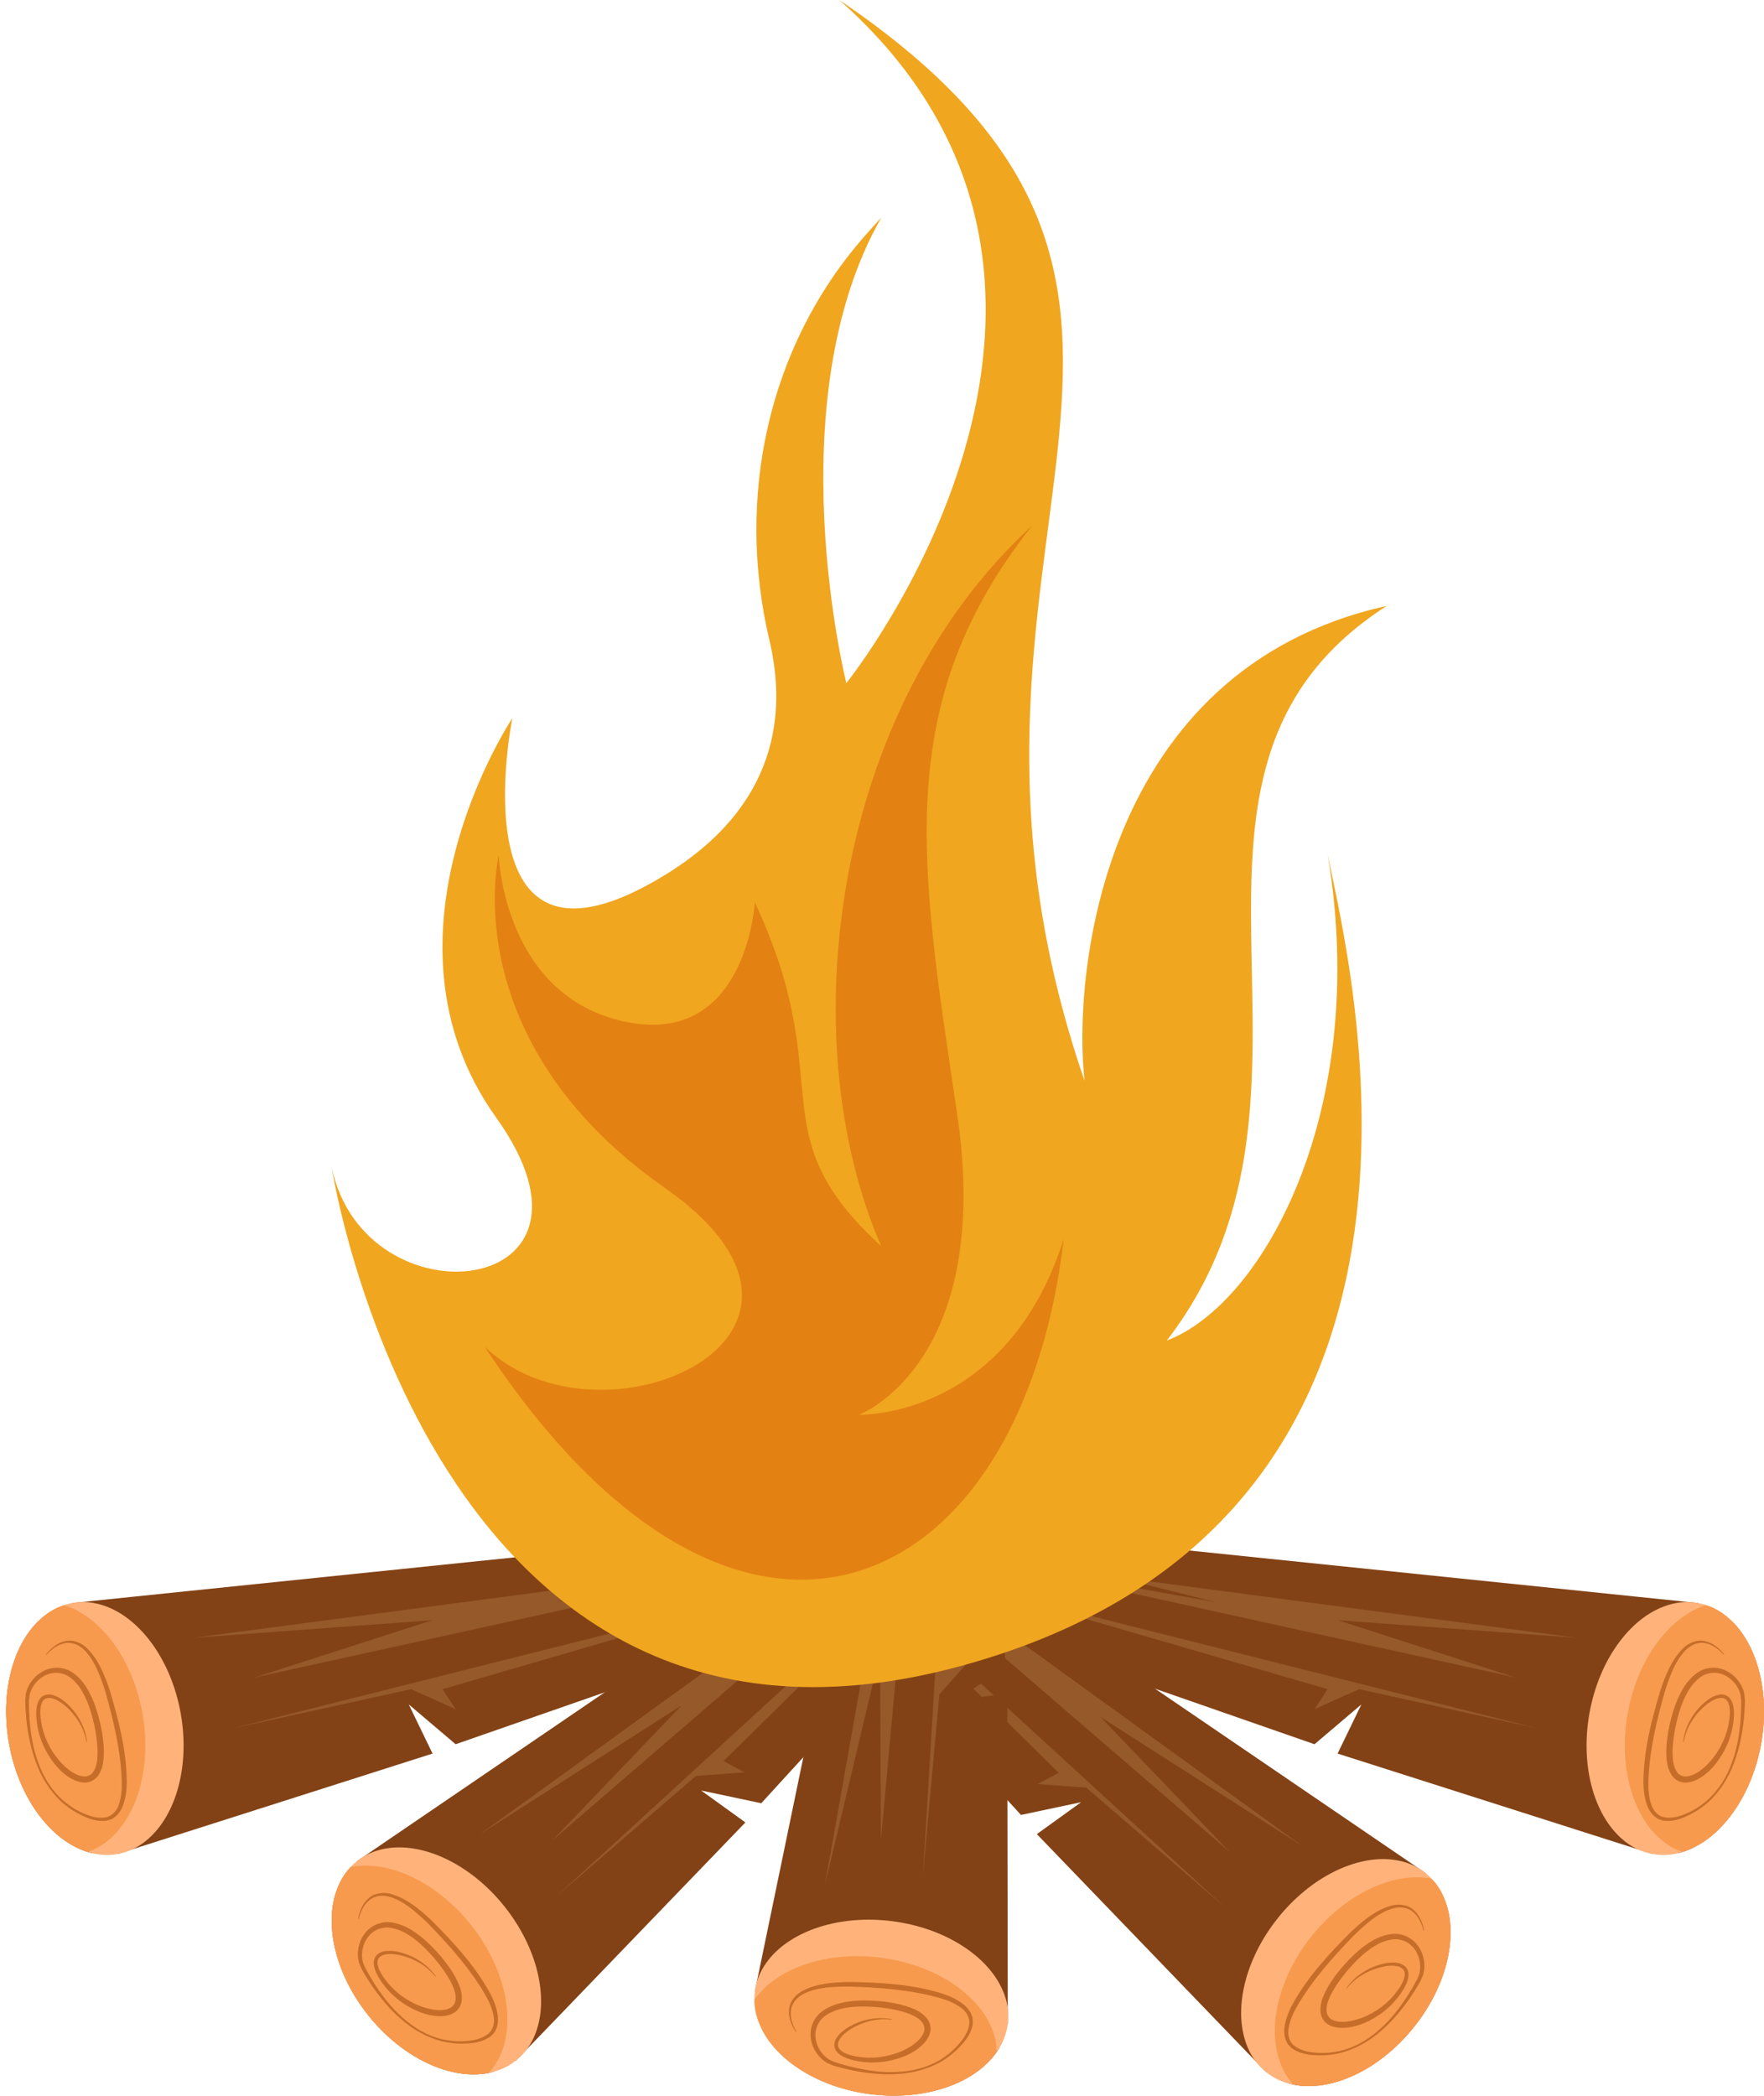 <?xml version="1.0" encoding="UTF-8"?><svg xmlns="http://www.w3.org/2000/svg" xmlns:xlink="http://www.w3.org/1999/xlink" height="3107.2" preserveAspectRatio="xMidYMid meet" version="1.0" viewBox="-9.1 -0.0 2615.9 3107.2" width="2615.9" zoomAndPan="magnify"><defs><clipPath id="a"><path d="M 1312 2260 L 2606.82 2260 L 2606.82 2749 L 1312 2749 Z M 1312 2260"/></clipPath><clipPath id="b"><path d="M 2343 2375 L 2606.82 2375 L 2606.82 2751 L 2343 2751 Z M 2343 2375"/></clipPath><clipPath id="c"><path d="M 2400 2379 L 2606.82 2379 L 2606.82 2746 L 2400 2746 Z M 2400 2379"/></clipPath><clipPath id="d"><path d="M 1110 1809 L 1486 1809 L 1486 3107.23 L 1110 3107.23 Z M 1110 1809"/></clipPath><clipPath id="e"><path d="M 1109 2846 L 1487 2846 L 1487 3107.23 L 1109 3107.23 Z M 1109 2846"/></clipPath><clipPath id="f"><path d="M 1109 2900 L 1469 2900 L 1469 3107.23 L 1109 3107.23 Z M 1109 2900"/></clipPath></defs><g><g id="change1_3"><path d="M 666.578 2586.148 L 597.078 2527.121 L 632.359 2599.988 L 165.191 2748.91 L 157.039 2742.531 C 147.109 2745.539 137.18 2747.309 127.43 2747.672 C 70.871 2734.371 19.637 2670.191 4.387 2585.801 C -9.086 2511.16 9.352 2441.129 47.648 2403.719 C 62.008 2395.391 78.32 2390.07 95.871 2388.121 L 97.82 2376.77 L 1228.422 2260.109 L 1294.371 2367.551 L 666.578 2586.148" fill="#824216"/></g><g id="change2_3"><path d="M 210.758 2726.391 C 197.637 2738.09 182.215 2745.898 165.191 2748.91 C 152.605 2751.211 139.84 2750.691 127.43 2747.672 C 125.301 2747.141 122.996 2746.602 120.867 2745.719 C 66.973 2729.41 19.102 2667 4.387 2585.801 C -9.086 2511.16 9.352 2441.129 47.648 2403.719 C 58.641 2392.73 71.582 2384.398 85.766 2379.961 C 89.664 2378.539 93.746 2377.48 97.82 2376.77 C 115.02 2373.578 132.395 2375.711 149.059 2382.09 C 200.297 2401.59 244.797 2462.23 258.805 2539.879 C 272.809 2617.891 252.066 2690.398 210.758 2726.391" fill="#ffb37b"/></g><g id="change3_1"><path d="M 154.023 2726.391 C 144.094 2735.262 133.102 2741.82 120.867 2745.719 C 66.973 2729.41 19.102 2667 4.387 2585.801 C -9.086 2511.16 9.352 2441.129 47.648 2403.719 C 58.641 2392.73 71.582 2384.398 85.766 2379.961 C 87.895 2380.5 90.199 2381.211 92.324 2382.09 C 143.562 2401.59 188.062 2462.23 202.07 2539.879 C 216.074 2617.891 195.332 2690.398 154.023 2726.391" fill="#f79a4d"/></g><g id="change4_1"><path d="M 278.004 2428.301 L 961.355 2338.109 L 813.93 2375.309 L 1141.73 2317.301 L 368.191 2487.27 L 631.82 2402.289 L 278.004 2428.301" fill="#96592a"/></g><g id="change4_2"><path d="M 335.238 2562.82 L 1166.012 2353.719 L 647.188 2504.512 L 666.508 2534.102 L 600.602 2504.512 L 335.238 2562.82" fill="#96592a"/></g><g id="change5_1"><path d="M 59.059 2452.891 C 66.281 2444 75.652 2435.809 87.527 2433.289 C 99.504 2430.43 112.141 2435.941 120.426 2444.328 C 137.371 2461.422 146.07 2483.879 153.504 2505.711 C 166.797 2550.039 178.512 2595.141 178.859 2642.199 C 178.859 2653.898 177.383 2665.871 173.164 2677.238 C 171.066 2682.898 167.746 2688.422 163.055 2692.621 C 160.469 2694.461 158.211 2696.859 155.039 2697.59 C 152.066 2698.73 149.113 2699.871 145.984 2699.762 C 133.656 2700.609 122.039 2696.57 111.75 2691.289 C 101.133 2686.398 91.438 2679.699 82.621 2672.09 C 65.543 2656.191 52.668 2636.09 44.68 2614.309 C 36.477 2592.578 31.82 2569.641 29.684 2546.551 C 29.141 2540.77 28.797 2534.98 28.527 2529.191 L 28.293 2520.488 L 29.188 2511.27 C 31.816 2499.172 39.207 2488.469 49.219 2481.27 C 59.148 2474 72.551 2470.719 84.965 2473.891 C 97.68 2476.711 107.094 2485.988 114.531 2495.25 C 128.934 2514.828 135.637 2537.93 140.762 2560.66 C 143.039 2572.141 144.719 2583.801 144.938 2595.73 C 144.809 2607.52 144.531 2620.191 137.145 2631.68 C 133.539 2637.309 127.016 2641.93 119.969 2642.762 C 112.977 2643.59 106.449 2641.789 100.746 2639.23 C 89.355 2633.859 80.281 2625.57 72.656 2616.391 C 57.637 2597.859 47.816 2575.281 45.27 2551.691 C 44.574 2545.828 44.301 2539.852 44.953 2533.789 C 45.652 2527.852 47.121 2521.238 52.215 2516.371 C 57.645 2511.41 65.406 2511.809 71.074 2513.77 C 76.938 2515.809 82.02 2519.109 86.652 2522.789 C 104.77 2537.852 117.32 2559.52 119.98 2582.609 L 119.098 2582.711 C 115.359 2560.078 101.473 2539.98 83.965 2526.25 C 79.516 2522.91 74.676 2520.031 69.59 2518.43 C 64.52 2516.898 59.164 2517.078 55.879 2520.328 C 52.586 2523.609 51.238 2529.031 50.832 2534.359 C 50.41 2539.762 50.805 2545.352 51.637 2550.891 C 54.672 2573.078 64.648 2594.129 79.109 2610.93 C 86.461 2619.141 94.883 2626.609 104.438 2631.051 C 109.184 2633.18 114.242 2634.359 118.762 2633.781 C 123.246 2633.141 126.938 2630.559 129.566 2626.559 C 134.941 2618.461 135.711 2606.75 135.625 2595.891 C 135.352 2584.789 133.676 2573.578 131.699 2562.449 C 127.074 2540.422 120.715 2518.16 107.895 2500.301 C 101.328 2491.84 93.207 2483.91 83 2481.422 C 73.023 2478.578 61.926 2480.82 53.105 2486.852 C 44.266 2492.809 37.43 2502.129 34.875 2512.539 L 33.879 2520.48 L 33.867 2529.051 C 33.973 2534.77 34.148 2540.48 34.523 2546.18 C 36.07 2568.93 39.559 2591.801 47.602 2613.219 C 55.16 2634.73 67.609 2654.691 84.66 2669.789 C 93.375 2677.051 102.832 2683.5 113.277 2687.98 C 123.465 2692.801 134.801 2696.031 145.414 2694.852 C 156.238 2693.852 164.188 2685.441 167.367 2675.051 C 170.805 2664.75 171.746 2653.41 171.516 2642.148 C 170.258 2596.949 159.441 2551.578 147.023 2507.77 C 140.078 2486.32 132.484 2463.988 117.184 2447.66 C 109.648 2439.762 99.145 2434.27 88.07 2436.148 C 77.078 2437.75 67.316 2445.121 59.766 2453.43 L 59.059 2452.891" fill="#c66d2a"/></g><g clip-path="url(#a)" id="change1_1"><path d="M 1940.238 2586.152 L 2009.742 2527.121 L 1974.461 2599.992 L 2441.621 2748.91 L 2449.777 2742.531 C 2459.711 2745.543 2469.641 2747.309 2479.398 2747.672 C 2535.945 2734.371 2587.188 2670.191 2602.43 2585.801 C 2615.91 2511.16 2597.469 2441.133 2559.168 2403.723 C 2544.805 2395.391 2528.492 2390.07 2510.949 2388.121 L 2509 2376.77 L 1378.406 2260.113 L 1312.445 2367.551 L 1940.238 2586.152" fill="#824216"/></g><g clip-path="url(#b)" id="change2_1"><path d="M 2396.059 2726.391 C 2409.188 2738.09 2424.605 2745.902 2441.621 2748.91 C 2454.207 2751.211 2466.969 2750.691 2479.398 2747.672 C 2481.508 2747.141 2483.828 2746.602 2485.938 2745.719 C 2539.848 2729.41 2587.715 2667 2602.43 2585.801 C 2615.91 2511.16 2597.469 2441.133 2559.168 2403.723 C 2548.18 2392.73 2535.227 2384.402 2521.059 2379.961 C 2517.156 2378.543 2513.078 2377.48 2509 2376.77 C 2491.809 2373.582 2474.422 2375.711 2457.758 2382.094 C 2406.52 2401.59 2362.027 2462.23 2348.016 2539.883 C 2334.008 2617.891 2354.75 2690.402 2396.059 2726.391" fill="#ffb37b"/></g><g clip-path="url(#c)" id="change3_5"><path d="M 2452.801 2726.391 C 2462.715 2735.262 2473.719 2741.82 2485.938 2745.719 C 2539.848 2729.41 2587.715 2667 2602.43 2585.801 C 2615.91 2511.16 2597.469 2441.133 2559.168 2403.723 C 2548.18 2392.73 2535.227 2384.402 2521.059 2379.961 C 2518.93 2380.504 2516.629 2381.211 2514.5 2382.094 C 2463.262 2401.59 2418.754 2462.23 2404.742 2539.883 C 2390.75 2617.891 2411.492 2690.402 2452.801 2726.391" fill="#f79a4d"/></g><g id="change4_3"><path d="M 2328.812 2428.301 L 1645.473 2338.113 L 1792.887 2375.312 L 1465.082 2317.301 L 2238.617 2487.27 L 1974.992 2402.293 L 2328.812 2428.301" fill="#96592a"/></g><g id="change4_4"><path d="M 2271.586 2562.82 L 1440.812 2353.719 L 1959.637 2504.508 L 1940.324 2534.098 L 2006.227 2504.508 L 2271.586 2562.82" fill="#96592a"/></g><g id="change5_2"><path d="M 2547.066 2453.43 C 2539.504 2445.121 2529.742 2437.75 2518.75 2436.148 C 2507.676 2434.27 2497.172 2439.758 2489.641 2447.66 C 2474.344 2463.988 2466.734 2486.32 2459.805 2507.77 C 2447.371 2551.582 2436.566 2596.949 2435.301 2642.148 C 2435.082 2653.41 2436.016 2664.75 2439.465 2675.051 C 2442.625 2685.441 2450.582 2693.852 2461.402 2694.852 C 2472.02 2696.031 2483.359 2692.801 2493.551 2687.98 C 2503.988 2683.5 2513.449 2677.051 2522.164 2669.789 C 2539.203 2654.691 2551.668 2634.73 2559.215 2613.219 C 2567.266 2591.801 2570.746 2568.93 2572.297 2546.18 C 2572.676 2540.48 2572.852 2534.77 2572.961 2529.051 L 2572.945 2520.48 L 2571.949 2512.539 C 2569.387 2502.129 2562.551 2492.812 2553.727 2486.852 C 2544.898 2480.82 2533.793 2478.578 2523.828 2481.418 C 2513.625 2483.91 2505.492 2491.84 2498.926 2500.301 C 2486.113 2518.16 2479.754 2540.422 2475.121 2562.449 C 2473.141 2573.582 2471.465 2584.789 2471.195 2595.891 C 2471.117 2606.75 2471.875 2618.461 2477.254 2626.559 C 2479.898 2630.559 2483.582 2633.141 2488.059 2633.781 C 2492.582 2634.359 2497.645 2633.18 2502.391 2631.051 C 2511.945 2626.609 2520.363 2619.141 2527.703 2610.93 C 2542.176 2594.129 2552.145 2573.082 2555.195 2550.891 C 2556.02 2545.348 2556.414 2539.762 2555.988 2534.359 C 2555.59 2529.031 2554.246 2523.609 2550.957 2520.328 C 2547.668 2517.082 2542.305 2516.898 2537.242 2518.43 C 2532.148 2520.031 2527.309 2522.91 2522.863 2526.25 C 2505.352 2539.98 2491.461 2560.082 2487.727 2582.711 L 2486.855 2582.609 C 2489.5 2559.52 2502.043 2537.848 2520.172 2522.789 C 2524.809 2519.109 2529.887 2515.809 2535.754 2513.77 C 2541.418 2511.809 2549.184 2511.41 2554.609 2516.371 C 2559.703 2521.238 2561.176 2527.852 2561.871 2533.789 C 2562.52 2539.852 2562.25 2545.832 2561.555 2551.691 C 2559.008 2575.281 2549.184 2597.859 2534.172 2616.391 C 2526.547 2625.57 2517.469 2633.859 2506.078 2639.23 C 2500.367 2641.789 2493.848 2643.59 2486.855 2642.758 C 2479.801 2641.93 2473.285 2637.309 2469.676 2631.68 C 2462.289 2620.191 2462.02 2607.52 2461.879 2595.73 C 2462.102 2583.801 2463.777 2572.141 2466.055 2560.66 C 2471.18 2537.93 2477.887 2514.828 2492.301 2495.25 C 2499.734 2485.988 2509.148 2476.711 2521.863 2473.891 C 2534.266 2470.719 2547.684 2474 2557.617 2481.27 C 2567.613 2488.469 2575 2499.172 2577.645 2511.27 L 2578.531 2520.488 L 2578.293 2529.191 C 2578.023 2534.98 2577.691 2540.77 2577.137 2546.551 C 2575 2569.641 2570.352 2592.582 2562.141 2614.309 C 2554.152 2636.09 2541.273 2656.191 2524.207 2672.09 C 2515.395 2679.699 2505.684 2686.398 2495.066 2691.289 C 2484.785 2696.57 2473.172 2700.609 2460.836 2699.758 C 2457.703 2699.871 2454.762 2698.73 2451.785 2697.59 C 2448.605 2696.859 2446.359 2694.461 2443.766 2692.621 C 2439.082 2688.418 2435.762 2682.902 2433.656 2677.242 C 2429.434 2665.871 2427.961 2653.902 2427.961 2642.199 C 2428.309 2595.141 2440.031 2550.039 2453.32 2505.711 C 2460.754 2483.879 2469.457 2461.422 2486.398 2444.328 C 2494.672 2435.941 2507.328 2430.43 2519.301 2433.289 C 2531.184 2435.812 2540.547 2444 2547.762 2452.891 L 2547.066 2453.43" fill="#c66d2a"/></g><g id="change1_4"><path d="M 1504.93 2690.977 L 1594.141 2672.07 L 1528.469 2719.41 L 1868.699 3072.488 L 1878.922 3070.75 C 1886.223 3078.121 1894.105 3084.398 1902.516 3089.352 C 1958.602 3104.531 2034.188 3072.418 2087.715 3005.41 C 2135.047 2946.148 2152.105 2875.77 2136.195 2824.66 C 2127.52 2810.5 2115.691 2798.07 2101.18 2788.008 L 2104.852 2777.102 L 1165.594 2137.066 L 1056.492 2200.25 L 1504.93 2690.977" fill="#824216"/></g><g id="change2_4"><path d="M 1839.312 3031.02 C 1845.293 3047.551 1855.168 3061.75 1868.699 3072.488 C 1878.684 3080.5 1890.168 3086.102 1902.516 3089.352 C 1904.641 3089.891 1906.922 3090.52 1909.223 3090.75 C 1964.383 3102.008 2036.168 3069.859 2087.715 3005.41 C 2135.047 2946.148 2152.105 2875.77 2136.195 2824.66 C 2131.746 2809.758 2124.324 2796.281 2113.949 2785.641 C 2111.188 2782.527 2108.113 2779.66 2104.852 2777.102 C 2091.238 2766.117 2074.945 2759.73 2057.254 2757.43 C 2002.91 2750.23 1934.926 2782.43 1885.691 2844.09 C 1836.301 2906.059 1820.074 2979.719 1839.312 3031.02" fill="#ffb37b"/></g><g id="change3_2"><path d="M 1889.23 3057.988 C 1893.762 3070.508 1900.309 3081.5 1909.223 3090.75 C 1964.383 3102.008 2036.168 3069.859 2087.715 3005.41 C 2135.047 2946.148 2152.105 2875.77 2136.195 2824.66 C 2131.746 2809.758 2124.324 2796.281 2113.949 2785.641 C 2111.824 2785.09 2109.461 2784.617 2107.16 2784.391 C 2052.816 2777.191 1984.848 2809.391 1935.613 2871.051 C 1886.223 2933.031 1869.996 3006.691 1889.23 3057.988" fill="#f79a4d"/></g><g id="change4_5"><path d="M 1921.836 2736.789 L 1363.488 2332.637 L 1475.508 2435.43 L 1214.672 2228.586 L 1814.461 2745.809 L 1622.914 2545.73 L 1921.836 2736.789" fill="#96592a"/></g><g id="change4_6"><path d="M 1807.539 2827.941 L 1176 2249.102 L 1560.805 2628.371 L 1529.734 2645.211 L 1601.781 2650.512 L 1807.539 2827.941" fill="#96592a"/></g><g id="change5_3"><path d="M 2101.898 2862.629 C 2099.215 2851.73 2094.125 2840.609 2085.219 2833.98 C 2076.359 2827.059 2064.52 2826.891 2054.125 2830.27 C 2032.906 2837.359 2015.617 2853.391 1999.309 2868.969 C 1967.559 2901.609 1936.477 2936.379 1913.879 2975.551 C 1908.328 2985.352 1903.77 2995.77 1901.898 3006.469 C 1899.754 3017.121 1902.75 3028.301 1911.789 3034.328 C 1920.57 3040.41 1932.086 3042.961 1943.332 3043.559 C 1954.656 3044.578 1966.047 3043.398 1977.164 3041.16 C 1999.348 3035.98 2019.789 3024.34 2036.652 3009 C 2053.918 2993.98 2067.848 2975.512 2080.027 2956.23 C 2083.074 2951.391 2085.941 2946.449 2088.742 2941.48 L 2092.809 2933.93 L 2095.703 2926.469 C 2098.402 2916.09 2096.824 2904.641 2091.879 2895.199 C 2086.984 2885.699 2078.281 2878.457 2068.16 2876.219 C 2057.996 2873.551 2047.086 2876.668 2037.285 2880.988 C 2017.516 2890.621 2001.336 2907.172 1986.797 2924.359 C 1979.762 2933.211 1972.969 2942.27 1967.441 2951.91 C 1962.211 2961.43 1957.316 2972.09 1958.195 2981.781 C 1958.609 2986.539 1960.637 2990.57 1964.277 2993.27 C 1967.969 2995.93 1972.98 2997.289 1978.172 2997.668 C 1988.695 2998.309 1999.656 2995.738 2010.027 2992.008 C 2030.738 2984.102 2049.516 2970.32 2062.734 2952.238 C 2066.094 2947.758 2069.102 2943.031 2071.309 2938.082 C 2073.48 2933.199 2074.859 2927.789 2073.52 2923.34 C 2072.188 2918.918 2067.551 2916.207 2062.363 2915.148 C 2057.133 2914.141 2051.504 2914.371 2046 2915.199 C 2024.074 2918.949 2002.305 2930.039 1988.258 2948.18 L 1987.52 2947.668 C 2000.848 2928.617 2022.176 2915.508 2045.277 2910.879 C 2051.102 2909.84 2057.145 2909.348 2063.277 2910.348 C 2069.191 2911.309 2076.219 2914.66 2078.633 2921.59 C 2080.789 2928.309 2078.941 2934.82 2076.746 2940.371 C 2074.434 2946.02 2071.348 2951.148 2067.953 2955.969 C 2054.496 2975.52 2035.129 2990.719 2013.102 2999.879 C 2002.035 3004.328 1990.102 3007.309 1977.539 3006.621 C 1971.301 3006.16 1964.703 3004.648 1958.945 3000.59 C 1953.133 2996.508 1949.598 2989.352 1949.105 2982.68 C 1948.059 2969.059 1953.844 2957.781 1959.332 2947.34 C 1965.195 2936.949 1972.219 2927.488 1979.668 2918.48 C 1994.984 2900.918 2011.859 2883.781 2033.836 2873.391 C 2044.789 2868.781 2057.48 2865.09 2070.008 2868.66 C 2082.43 2871.77 2092.668 2881.02 2097.949 2892.141 C 2103.348 2903.23 2104.754 2916.16 2101.32 2928.059 L 2097.73 2936.59 L 2093.379 2944.129 C 2090.383 2949.102 2087.336 2954.039 2084.105 2958.859 C 2071.258 2978.16 2056.254 2996.121 2038.707 3011.352 C 2021.34 3026.719 2000.445 3038.281 1977.863 3044.141 C 1966.5 3046.648 1954.773 3047.941 1943.113 3047.199 C 1931.543 3046.949 1919.406 3044.988 1908.961 3038.371 C 1906.156 3036.988 1904.105 3034.578 1902.027 3032.168 C 1899.586 3030.008 1898.746 3026.828 1897.34 3023.98 C 1895.207 3018.051 1894.898 3011.621 1895.75 3005.648 C 1897.453 2993.629 1901.832 2982.398 1907.398 2972.109 C 1930.07 2930.871 1961.812 2896.762 1994.582 2864.07 C 2011.5 2848.398 2029.82 2832.77 2052.859 2825.789 C 2064.145 2822.352 2077.871 2823.5 2087.051 2831.707 C 2096.309 2839.578 2100.648 2851.23 2102.777 2862.488 L 2101.898 2862.629" fill="#c66d2a"/></g><g id="change1_5"><path d="M 1119.809 2673.629 L 1030.609 2654.73 L 1096.281 2702.07 L 756.047 3055.148 L 745.84 3053.398 C 738.535 3060.781 730.641 3067.059 722.23 3072 C 666.152 3087.191 590.57 3055.07 537.039 2988.07 C 489.707 2928.801 472.645 2858.43 488.555 2807.309 C 497.23 2793.16 509.055 2780.719 523.566 2770.66 L 519.891 2759.762 L 1459.16 2119.73 L 1568.25 2182.91 L 1119.809 2673.629" fill="#824216"/></g><g id="change2_5"><path d="M 785.434 3013.68 C 779.449 3030.211 769.59 3044.398 756.047 3055.148 C 746.066 3063.148 734.586 3068.758 722.23 3072 C 720.105 3072.551 717.824 3073.168 715.531 3073.398 C 660.359 3084.668 588.582 3052.52 537.039 2988.07 C 489.707 2928.801 472.645 2858.43 488.555 2807.309 C 493 2792.422 500.43 2778.93 510.801 2768.289 C 513.555 2765.191 516.641 2762.309 519.891 2759.762 C 533.504 2748.77 549.801 2742.391 567.5 2740.078 C 621.848 2732.879 689.82 2765.078 739.055 2826.738 C 788.453 2888.719 804.672 2962.379 785.434 3013.68" fill="#ffb37b"/></g><g id="change3_3"><path d="M 735.52 3040.641 C 730.996 3053.16 724.445 3064.16 715.531 3073.398 C 660.359 3084.668 588.582 3052.52 537.039 2988.07 C 489.707 2928.801 472.645 2858.43 488.555 2807.309 C 493 2792.422 500.43 2778.93 510.801 2768.289 C 512.926 2767.75 515.289 2767.281 517.586 2767.051 C 571.934 2759.852 639.906 2792.051 689.137 2853.711 C 738.539 2915.691 754.754 2989.34 735.52 3040.641" fill="#f79a4d"/></g><g id="change4_7"><path d="M 702.91 2719.449 L 1261.27 2315.301 L 1149.238 2418.09 L 1410.07 2211.25 L 810.289 2728.461 L 1001.84 2528.391 L 702.91 2719.449" fill="#96592a"/></g><g id="change4_8"><path d="M 817.207 2810.602 L 1448.75 2231.75 L 1063.949 2611.02 L 1095.012 2627.871 L 1022.961 2633.16 L 817.207 2810.602" fill="#96592a"/></g><g id="change5_4"><path d="M 521.969 2845.148 C 524.094 2833.891 528.445 2822.238 537.695 2814.371 C 546.875 2806.16 560.609 2805 571.891 2808.449 C 594.922 2815.43 613.25 2831.051 630.164 2846.73 C 662.938 2879.41 694.676 2913.52 717.352 2954.762 C 722.91 2965.051 727.301 2976.289 728.996 2988.301 C 729.84 2994.281 729.543 3000.711 727.41 3006.641 C 726.008 3009.48 725.164 3012.668 722.723 3014.82 C 720.648 3017.23 718.59 3019.641 715.785 3021.031 C 705.344 3027.641 693.203 3029.609 681.641 3029.852 C 669.977 3030.602 658.258 3029.309 646.887 3026.801 C 624.305 3020.93 603.422 3009.371 586.043 2994 C 568.496 2978.781 553.496 2960.82 540.641 2941.52 C 537.414 2936.691 534.363 2931.762 531.371 2926.789 L 527.027 2919.25 L 523.434 2910.719 C 519.996 2898.82 521.41 2885.879 526.797 2874.789 C 532.082 2863.68 542.312 2854.422 554.738 2851.309 C 567.266 2847.738 579.961 2851.441 590.902 2856.051 C 612.883 2866.441 629.766 2883.57 645.078 2901.129 C 652.535 2910.148 659.555 2919.609 665.418 2930 C 670.906 2940.441 676.684 2951.711 675.648 2965.328 C 675.156 2972.012 671.609 2979.172 665.801 2983.25 C 660.047 2987.301 653.445 2988.82 647.215 2989.27 C 634.645 2989.969 622.715 2986.988 611.645 2982.539 C 589.621 2973.371 570.25 2958.18 556.793 2938.629 C 553.398 2933.809 550.32 2928.672 548.004 2923.031 C 545.805 2917.48 543.953 2910.961 546.117 2904.25 C 548.539 2897.309 555.555 2893.969 561.473 2893 C 567.605 2892.012 573.641 2892.5 579.469 2893.539 C 602.562 2898.172 623.91 2911.27 637.223 2930.32 L 636.496 2930.828 C 622.449 2912.691 600.676 2901.609 578.746 2897.852 C 573.246 2897.031 567.613 2896.789 562.383 2897.809 C 557.195 2898.871 552.57 2901.57 551.223 2906 C 549.883 2910.449 551.273 2915.852 553.449 2920.73 C 555.648 2925.68 558.652 2930.422 562.016 2934.898 C 575.234 2952.98 594.016 2966.762 614.727 2974.66 C 625.094 2978.391 636.059 2980.961 646.574 2980.328 C 651.762 2979.949 656.77 2978.578 660.473 2975.922 C 664.113 2973.23 666.137 2969.199 666.551 2964.441 C 667.426 2954.75 662.539 2944.078 657.301 2934.57 C 651.785 2924.93 644.984 2915.871 637.949 2907.012 C 623.41 2889.828 607.238 2873.27 587.465 2863.641 C 577.668 2859.32 566.754 2856.211 556.594 2858.871 C 546.461 2861.109 537.766 2868.359 532.871 2877.859 C 527.926 2887.301 526.344 2898.75 529.043 2909.129 L 531.941 2916.59 L 536.004 2924.129 C 538.812 2929.109 541.68 2934.051 544.723 2938.891 C 556.895 2958.172 570.836 2976.629 588.09 2991.648 C 604.973 3006.988 625.41 3018.641 647.586 3023.809 C 658.703 3026.051 670.09 3027.238 681.414 3026.219 C 692.664 3025.609 704.172 3023.059 712.953 3016.988 C 721.996 3010.961 724.996 2999.781 722.852 2989.129 C 720.98 2978.43 716.422 2968 710.867 2958.211 C 688.273 2919.039 657.191 2884.27 625.441 2851.629 C 609.137 2836.051 591.844 2820.02 570.625 2812.922 C 560.234 2809.551 548.387 2809.719 539.535 2816.629 C 530.621 2823.262 525.539 2834.391 522.844 2845.289 L 521.969 2845.148" fill="#c66d2a"/></g><g clip-path="url(#d)" id="change1_2"><path d="M 1481.738 2473.82 L 1404.461 2522.23 L 1484.59 2510.621 L 1485.379 3000.949 L 1476.82 3006.789 C 1476.699 3017.168 1475.391 3027.168 1472.781 3036.57 C 1443.012 3086.461 1366.352 3115.91 1281.289 3104.941 C 1206.07 3095.23 1144.891 3056.488 1120.801 3008.691 C 1117.199 2992.48 1117.059 2975.32 1120.5 2958 L 1110.281 2952.711 L 1340.719 1839.719 L 1463.07 1809.32 L 1481.738 2473.82" fill="#824216"/></g><g clip-path="url(#e)" id="change2_2"><path d="M 1477.68 2950.711 C 1484.871 2966.75 1487.648 2983.809 1485.379 3000.949 C 1483.77 3013.641 1479.398 3025.648 1472.781 3036.57 C 1471.629 3038.441 1470.43 3040.469 1468.941 3042.23 C 1437.102 3088.68 1363.148 3115.449 1281.289 3104.941 C 1206.07 3095.23 1144.891 3056.488 1120.801 3008.691 C 1113.641 2994.891 1109.609 2980.031 1109.672 2965.172 C 1109.5 2961.02 1109.719 2956.809 1110.281 2952.711 C 1112.43 2935.359 1119.711 2919.441 1130.828 2905.48 C 1164.898 2862.531 1236.148 2838.43 1314.41 2848.551 C 1393 2858.77 1455.859 2900.449 1477.68 2950.711" fill="#ffb37b"/></g><g clip-path="url(#f)" id="change3_4"><path d="M 1460.539 3004.789 C 1465.988 3016.93 1468.922 3029.398 1468.941 3042.23 C 1437.102 3088.68 1363.148 3115.449 1281.289 3104.941 C 1206.07 3095.23 1144.891 3056.488 1120.801 3008.691 C 1113.641 2994.891 1109.609 2980.031 1109.672 2965.172 C 1110.82 2963.301 1112.199 2961.32 1113.691 2959.559 C 1147.762 2916.609 1219.012 2892.512 1297.262 2902.629 C 1375.859 2912.852 1438.711 2954.539 1460.539 3004.789" fill="#f79a4d"/></g><g id="change4_9"><path d="M 1213.852 2796.531 L 1334.371 2117.871 L 1325.281 2269.641 L 1369.039 1939.641 L 1297.309 2728.371 L 1295.961 2451.391 L 1213.852 2796.531" fill="#96592a"/></g><g id="change4_10"><path d="M 1359.371 2782.621 L 1411.102 1927.5 L 1398.059 2467.629 L 1432.102 2458.16 L 1383.98 2512.039 L 1359.371 2782.621" fill="#96592a"/></g><g id="change5_5"><path d="M 1171.129 3012.66 C 1164.828 3003.09 1159.859 2991.691 1161.039 2979.602 C 1161.93 2967.32 1171 2956.941 1181.512 2951.578 C 1202.91 2940.59 1226.949 2939.09 1250.012 2938.602 C 1296.289 2939.32 1342.82 2941.781 1387.781 2955.672 C 1398.93 2959.211 1409.898 2964.23 1419.469 2971.691 C 1424.23 2975.398 1428.48 2980.23 1431.07 2985.969 C 1432.039 2989 1433.648 2991.871 1433.391 2995.121 C 1433.57 2998.289 1433.77 3001.449 1432.719 3004.398 C 1429.809 3016.418 1422.441 3026.27 1414.301 3034.48 C 1406.43 3043.129 1397.109 3050.34 1387.191 3056.441 C 1366.879 3067.918 1343.828 3074.121 1320.648 3075.148 C 1297.461 3076.398 1274.191 3073.91 1251.531 3068.969 C 1245.859 3067.75 1240.238 3066.32 1234.629 3064.828 L 1226.262 3062.418 L 1217.75 3058.789 C 1207.012 3052.621 1199.031 3042.34 1195.199 3030.621 C 1191.281 3018.961 1192.191 3005.191 1198.969 2994.32 C 1205.5 2983.051 1217.191 2976.879 1228.262 2972.59 C 1251.289 2964.781 1275.328 2965.371 1298.551 2967.352 C 1310.172 2968.648 1321.789 2970.57 1333.23 2973.961 C 1344.441 2977.648 1356.43 2981.738 1365.148 2992.262 C 1369.43 2997.398 1371.859 3005.012 1370.52 3011.98 C 1369.199 3018.898 1365.512 3024.57 1361.352 3029.23 C 1352.789 3038.469 1342.141 3044.621 1331.09 3049.109 C 1308.879 3057.828 1284.398 3060.371 1261.129 3055.668 C 1255.34 3054.559 1249.559 3053.008 1243.969 3050.559 C 1238.531 3048.102 1232.672 3044.699 1229.559 3038.371 C 1226.48 3031.699 1229.199 3024.418 1232.789 3019.609 C 1236.512 3014.641 1241.18 3010.789 1246.09 3007.488 C 1265.922 2994.762 1290.379 2989.352 1313.191 2993.801 L 1313.02 2994.672 C 1290.309 2991.391 1266.961 2998.551 1248.578 3011.09 C 1244.051 3014.32 1239.84 3018.07 1236.781 3022.43 C 1233.789 3026.801 1232.352 3031.961 1234.449 3036.078 C 1236.578 3040.211 1241.34 3043.129 1246.289 3045.129 C 1251.309 3047.16 1256.762 3048.469 1262.301 3049.359 C 1284.359 3053.168 1307.449 3050.02 1327.828 3041.309 C 1337.879 3036.781 1347.551 3031.008 1354.672 3023.25 C 1358.129 3019.371 1360.789 3014.898 1361.602 3010.418 C 1362.34 3005.949 1360.988 3001.648 1357.98 2997.941 C 1351.879 2990.359 1340.949 2986.09 1330.57 2982.891 C 1319.898 2979.789 1308.719 2978.012 1297.512 2976.531 C 1275.109 2974.281 1251.98 2973.621 1231.07 2980.441 C 1221.02 2984.141 1211.012 2989.488 1205.551 2998.469 C 1199.828 3007.121 1198.609 3018.371 1201.699 3028.602 C 1204.699 3038.828 1211.52 3048.16 1220.68 3053.738 L 1227.949 3057.09 L 1236.109 3059.699 C 1241.59 3061.32 1247.078 3062.879 1252.641 3064.25 C 1274.789 3069.648 1297.641 3073.23 1320.488 3072.039 C 1343.289 3071.328 1366.07 3065.5 1385.621 3053.809 C 1395.172 3047.691 1404.18 3040.629 1411.609 3032.02 C 1419.281 3023.77 1425.781 3013.941 1427.871 3003.469 C 1430.18 2992.84 1424.57 2982.719 1415.621 2976.551 C 1406.84 2970.16 1396.32 2965.84 1385.52 2962.66 C 1342.051 2950.199 1295.531 2946.801 1250.02 2945.398 C 1227.469 2945.531 1203.891 2946.031 1183.711 2955.68 C 1173.891 2960.469 1165.488 2968.828 1163.941 2979.949 C 1162.129 2990.91 1166.211 3002.449 1171.852 3012.16 L 1171.129 3012.66" fill="#c66d2a"/></g><g id="change6_1"><path d="M 1272.461 350.797 C 1129.203 514.43 1081.82 737.883 1131.949 949.516 C 1157.262 1056.344 1144.863 1193.633 978.871 1296.168 C 664.371 1490.418 750.629 1064.902 750.629 1064.902 C 750.629 1064.902 534.512 1388.668 726.629 1656.918 C 918.746 1925.168 532.402 1966.797 482.758 1730.918 C 482.758 1730.918 630.363 2685.008 1416.852 2469.848 C 2203.352 2254.699 1993.434 1433.379 1959.637 1266.488 C 2022.98 1640.73 1866.883 1932.109 1721.191 1987.609 C 2009.102 1613.977 1658.75 1148.168 2047.246 898.41 C 1624.062 992.062 1581.363 1446.477 1599.242 1602.566 C 1322.281 797.816 1891.164 443.996 1235.562 -0.012 C 1717.723 426.648 1245.973 1012.879 1245.973 1012.879 C 1245.973 1012.879 1141.562 596.629 1297.832 322.586 C 1289.062 332.098 1280.613 341.496 1272.461 350.797" fill="#f0a61f"/></g><g id="change7_1"><path d="M 1110.281 1337.953 C 1110.281 1337.953 1098.141 1553.02 917.766 1514.859 C 737.387 1476.703 730.453 1268.574 730.453 1268.574 C 730.453 1268.574 664.547 1542.609 976.734 1761.137 C 1288.922 1979.68 881.859 2161.676 709.871 1997.02 C 1084.23 2565.859 1505.086 2374.328 1568.25 1837.457 C 1483.164 2104.551 1265.012 2097.609 1265.012 2097.609 C 1265.012 2097.609 1465.312 2021.297 1410.07 1650.141 C 1354.832 1278.973 1313.203 1043.113 1521.336 779.477 C 1223.023 1053.508 1164.512 1542.609 1297.832 1847.859 C 1112.02 1677.891 1236.883 1608.512 1110.281 1337.953" fill="#e38112"/></g></g></svg>